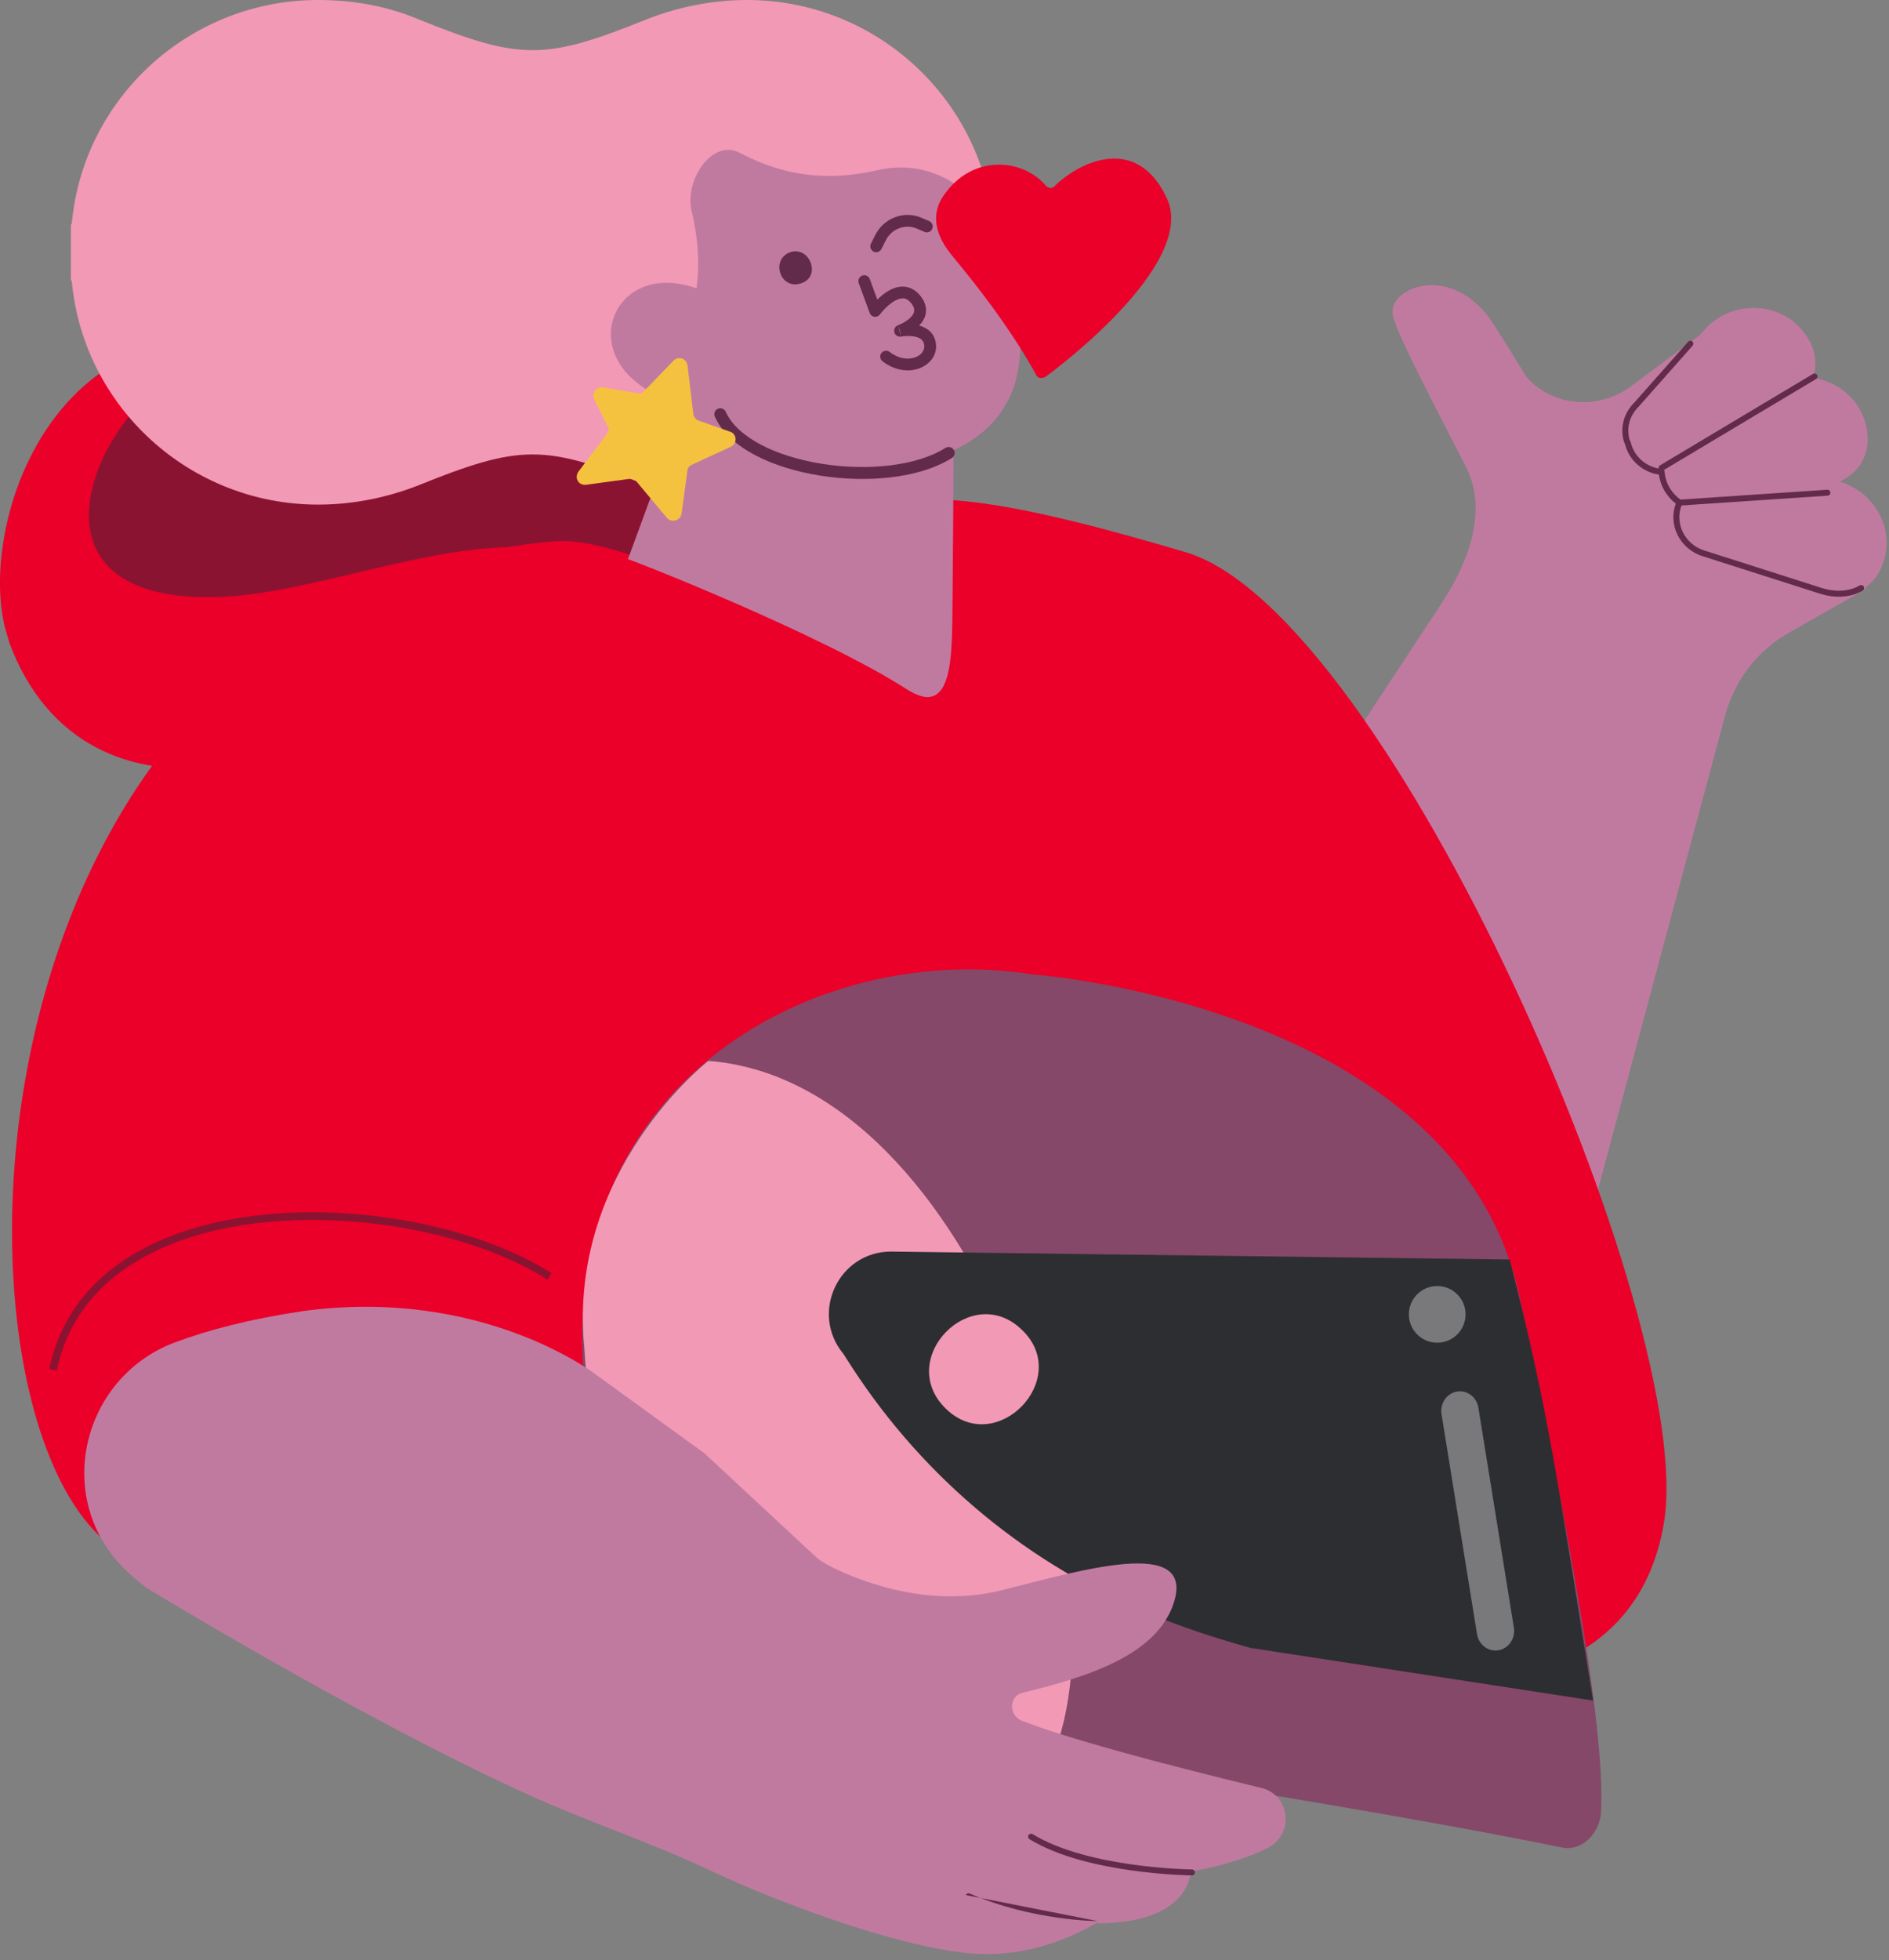 <svg width="242" height="251" viewBox="0 0 242 251" fill="none" xmlns="http://www.w3.org/2000/svg">
<rect x="0" y="0" width="242" height="251" fill="#808080" stroke="none"/>
<path d="M234.112 63.096C235.384 61.443 235.893 59.28 235.13 57.245C234.494 55.718 233.349 54.573 232.077 53.937C232.077 53.937 228.769 39.181 218.847 42.107L208.925 49.485C204.982 52.411 199.512 52.156 195.95 48.722C195.696 48.467 195.568 48.213 195.441 48.086C195.441 48.086 191.625 41.852 190.607 40.453C185.392 33.839 178.141 36.892 178.395 40.072C178.523 42.107 183.738 51.775 187.809 59.789C190.607 65.259 188.19 71.874 184.883 76.962L161.858 111.944L204.6 152.777L221.01 91.591C222.282 87.011 225.208 83.195 229.405 80.905L238.564 75.69C240.345 75.054 236.656 71.619 237.165 69.838C237.674 67.167 236.402 64.368 234.112 63.096Z" fill="#C17A9F"/>
<path d="M229.279 52.157L215.668 60.171C212.869 61.825 209.307 60.298 208.417 57.118L208.29 56.864C207.908 55.21 208.417 53.429 209.562 52.157L218.594 41.981C222.283 38.164 228.77 38.673 231.569 43.253C232.459 44.652 232.841 46.306 232.332 48.214C232.077 49.867 230.805 51.267 229.279 52.157Z" fill="#C17A9F"/>
<path d="M234.11 62.206L218.591 65.386C215.411 66.022 212.485 63.478 212.739 60.17V59.916C212.867 58.135 213.884 56.736 215.411 55.972L227.241 49.23C231.948 46.813 237.927 49.358 239.071 54.573C239.453 56.227 239.326 57.881 238.308 59.534C237.418 60.806 235.891 61.824 234.11 62.206Z" fill="#C17A9F"/>
<path d="M233.22 76.07L218.083 71.236C215.03 70.219 213.758 66.53 215.539 63.858L215.666 63.604C216.683 62.205 218.21 61.314 219.991 61.441L233.602 61.314C238.945 61.569 242.888 66.657 241.362 71.745C240.853 73.399 239.962 74.798 238.181 75.689C236.782 76.579 234.874 76.579 233.22 76.07Z" fill="#C17A9F"/>
<path fill-rule="evenodd" clip-rule="evenodd" d="M216.811 43.728C216.969 43.868 216.984 44.11 216.844 44.268L209.974 52.028C209.969 52.034 209.964 52.039 209.958 52.045C208.785 53.219 208.323 54.718 208.774 56.342L208.885 56.564C208.899 56.59 208.909 56.618 208.916 56.647C209.383 58.635 211.141 59.925 212.893 60.042C213.083 60.055 213.235 60.205 213.25 60.395C213.367 61.924 214.19 63.223 215.377 64.054C215.528 64.159 215.582 64.357 215.507 64.525C214.461 66.849 215.734 69.665 218.327 70.49L218.327 70.49L233.461 75.323C233.461 75.323 233.462 75.323 233.463 75.323C235.048 75.811 236.837 75.797 238.243 74.977C238.426 74.87 238.661 74.932 238.767 75.114C238.874 75.297 238.812 75.532 238.629 75.638C236.983 76.598 234.957 76.585 233.235 76.055L233.232 76.054L233.232 76.054L218.094 71.22C215.193 70.297 213.671 67.199 214.689 64.498C213.544 63.605 212.726 62.303 212.52 60.774C210.581 60.511 208.716 59.058 208.18 56.867L208.073 56.652C208.062 56.631 208.054 56.609 208.047 56.586C207.498 54.664 208.052 52.873 209.408 51.511L216.27 43.761C216.41 43.602 216.652 43.587 216.811 43.728Z" fill="#632B4B"/>
<path fill-rule="evenodd" clip-rule="evenodd" d="M232.787 48.016C232.895 48.197 232.836 48.432 232.654 48.541L213.064 60.244C212.883 60.352 212.648 60.293 212.539 60.112C212.431 59.93 212.49 59.695 212.672 59.586L232.261 47.883C232.443 47.775 232.678 47.834 232.787 48.016Z" fill="#632B4B"/>
<path fill-rule="evenodd" clip-rule="evenodd" d="M234.494 63.07C234.509 63.282 234.349 63.464 234.138 63.478L215.184 64.75C214.973 64.764 214.79 64.605 214.776 64.394C214.762 64.183 214.922 64 215.133 63.986L234.087 62.714C234.298 62.7 234.48 62.859 234.494 63.07Z" fill="#632B4B"/>
<path d="M116.827 84.721C106.905 77.979 92.022 68.311 79.81 67.293C67.853 66.275 48.517 45.541 30.708 43.505C5.776 40.707 -2.875 68.311 0.814 81.031C0.942 81.413 1.069 81.795 1.196 82.304C5.903 95.024 16.588 99.985 28.927 97.95C45.337 95.151 49.153 81.922 64.291 76.198C80.319 70.092 84.39 84.466 97.619 93.498C101.308 95.66 120.262 87.01 116.827 84.721Z" fill="#EA0029"/>
<path d="M91.002 92.481C81.589 54.828 49.405 75.817 27.907 76.453C3.611 77.216 10.48 56.99 20.911 48.976C21.292 48.722 58.564 40.326 70.903 42.87C112.246 51.139 93.928 104.311 91.002 92.481Z" fill="#8B1332"/>
<path d="M213.167 195.01C217.491 169.189 177.886 78.488 151.936 70.729C122.297 61.951 118.735 63.732 104.488 64.877C104.488 64.877 135.399 78.87 112.375 86.757C112.375 86.757 82.608 68.312 71.032 69.329C-6.055 75.817 -9.108 181.526 14.552 198.19L36.05 195.01C32.743 202.388 38.086 210.784 46.227 211.038L161.858 214.6C169.236 214.727 208.29 224.125 213.167 195.01Z" fill="#EA0029"/>
<path d="M127.13 27.477C125.094 11.957 111.738 0 95.71 0C91.257 0 86.932 0.89 82.989 2.417C69.759 7.76 66.706 7.76 53.477 2.417C49.533 0.763 45.208 0 40.756 0C24.346 0 10.735 12.466 9.209 28.494C9.209 28.622 9.081 28.749 9.081 28.876V31.547V33.074V35.745C9.081 35.872 9.209 36 9.209 36.127C10.735 52.155 24.346 64.621 40.756 64.621C45.208 64.621 49.533 63.731 53.477 62.204C66.706 56.862 69.759 56.862 82.989 62.204C86.932 63.858 91.257 64.621 95.71 64.621C111.738 64.621 125.094 52.664 127.13 37.145C127.257 36.636 127.384 36.127 127.384 35.618V32.947V31.675V29.003C127.511 28.367 127.384 27.986 127.13 27.477Z" fill="#F299B6"/>
<path d="M116.189 88.283C122.55 92.353 121.914 82.94 122.041 75.435C122.168 63.477 122.168 48.849 122.168 48.849C122.168 43.124 110.592 42.234 104.868 42.234C99.143 42.234 91.893 34.728 91.893 40.453L80.444 71.619C80.444 71.491 105.122 81.159 116.189 88.283Z" fill="#C17A9F"/>
<path d="M126.622 28.496C124.078 23.281 118.354 20.482 112.629 21.754C108.05 22.772 102.071 23.408 94.82 19.592C91.258 17.684 87.697 23.026 88.587 26.97C89.605 31.168 89.987 36.256 88.206 40.836C89.478 43.507 89.987 50.885 93.675 54.701C97.746 58.899 121.534 57.881 121.534 57.881C121.534 57.881 126.241 56.355 128.785 51.903C131.583 47.323 131.71 39.309 126.622 28.496Z" fill="#C17A9F"/>
<path d="M96.6 41.725C82.989 29.004 73.448 41.343 80.826 48.34C82.862 50.248 86.423 52.156 91.13 53.937L96.6 41.725Z" fill="#C17A9F"/>
<path fill-rule="evenodd" clip-rule="evenodd" d="M91.963 52.346C92.349 52.173 92.802 52.346 92.975 52.732C93.705 54.359 95.288 55.796 97.49 56.953C99.681 58.104 102.412 58.937 105.308 59.397C111.138 60.321 117.407 59.697 121.126 57.358C121.484 57.133 121.957 57.24 122.182 57.599C122.408 57.957 122.3 58.43 121.942 58.655C117.774 61.277 111.068 61.861 105.068 60.91C102.048 60.431 99.15 59.555 96.778 58.309C94.416 57.069 92.501 55.421 91.577 53.359C91.404 52.973 91.577 52.52 91.963 52.346Z" fill="#632B4B"/>
<path d="M200.147 236.606C202.691 237.115 204.981 234.698 205.108 232.027C205.744 220.833 200.147 191.957 194.677 166.133C186.79 128.735 132.345 124.791 132.345 124.791C102.452 119.957 64.035 141.964 77.264 189.921C77.264 189.921 85.024 213.963 89.349 215.49C106.904 221.977 162.112 228.847 200.147 236.606Z" fill="#854868"/>
<path d="M134.762 225.158C144.939 201.243 125.349 138.53 90.749 135.859C90.749 135.859 72.685 149.852 74.848 172.495C76.883 204.424 87.568 217.271 116.826 221.851L134.762 225.158Z" fill="#F299B6"/>
<path d="M193.405 161.299L114.155 160.281C107.413 160.281 103.724 168.168 108.049 173.383L109.194 175.164C118.48 189.411 131.964 200.606 147.738 206.839C151.427 208.365 155.625 209.765 160.204 211.037L204.091 217.779C199.638 190.429 198.493 181.016 193.405 161.299Z" fill="#2D2E32"/>
<path d="M130.946 170.331C124.458 163.971 114.663 174.02 121.151 180.381C127.638 186.741 137.433 176.564 130.946 170.331Z" fill="#F299B6"/>
<path opacity="0.36" d="M186.635 178.211C187.938 177.98 189.174 178.901 189.395 180.269L193.942 208.436C194.163 209.805 193.286 211.102 191.982 211.334C190.679 211.566 189.443 210.644 189.222 209.276L186.948 195.193L184.675 181.109C184.454 179.741 185.331 178.443 186.635 178.211Z" fill="white"/>
<path opacity="0.36" d="M184.122 171.952C186.127 171.952 187.753 170.326 187.753 168.321C187.753 166.316 186.127 164.691 184.122 164.691C182.117 164.691 180.491 166.316 180.491 168.321C180.491 170.326 182.117 171.952 184.122 171.952Z" fill="white"/>
<path d="M76.374 176.056L90.239 186.105L104.614 199.462C105.504 200.225 106.903 200.861 108.303 201.497C114.663 204.169 121.532 205.314 128.274 203.66C138.451 201.116 153.003 196.718 150.41 205.146C148.335 211.888 139.468 214.727 131.073 216.762C129.292 217.144 129.165 219.561 130.818 220.324C136.67 222.614 147.991 225.667 161.602 228.974C165.291 229.865 165.8 234.826 162.493 236.607C158.295 238.769 152.571 239.66 152.571 239.66C151.553 246.91 140.486 246.274 140.486 246.274C136.415 248.564 130.691 250.854 123.695 250.091C114.281 249.073 99.653 243.603 91.257 239.66C83.497 235.971 74.974 233.172 67.469 229.737C45.971 219.942 18.876 203.405 18.876 203.405C17.477 202.388 16.205 201.243 15.06 199.971C6.918 190.685 10.989 176.056 22.565 171.858C26.636 170.332 31.978 168.932 38.72 167.915C61.872 164.734 76.374 176.056 76.374 176.056Z" fill="#C17A9F"/>
<path fill-rule="evenodd" clip-rule="evenodd" d="M33.872 155.548C47.031 154.219 61.775 157.381 70.662 163.048L70.133 163.877C61.466 158.35 46.952 155.215 33.97 156.526C20.974 157.838 9.753 163.565 7.275 175.52L6.313 175.32C8.924 162.724 20.727 156.875 33.872 155.548Z" fill="#8B1332"/>
<path fill-rule="evenodd" clip-rule="evenodd" d="M118.152 27.934L119.032 28.311C119.415 28.475 119.592 28.919 119.428 29.302C119.264 29.685 118.82 29.862 118.437 29.698L117.547 29.316C117.54 29.313 117.532 29.31 117.525 29.307C116.012 28.601 114.162 29.302 113.44 30.85L113.431 30.869L112.922 31.886C112.736 32.259 112.282 32.41 111.91 32.224C111.537 32.037 111.386 31.584 111.572 31.211L112.077 30.202C113.136 27.945 115.854 26.869 118.152 27.934Z" fill="#632B4B"/>
<path fill-rule="evenodd" clip-rule="evenodd" d="M110.462 35.293C110.853 35.149 111.286 35.35 111.43 35.741L112.394 38.371C112.715 38.053 113.116 37.702 113.567 37.406C114.16 37.016 114.919 36.669 115.746 36.702C116.623 36.737 117.428 37.19 118.079 38.109L118.086 38.119L118.086 38.119C118.606 38.879 118.742 39.643 118.552 40.355C118.408 40.897 118.094 41.341 117.752 41.69C118.62 41.924 119.56 42.474 119.852 43.715L119.854 43.724L119.854 43.724C120.21 45.326 119.195 46.626 117.83 47.152C116.454 47.683 114.651 47.497 113.059 46.266C112.729 46.011 112.668 45.537 112.923 45.207C113.178 44.878 113.652 44.817 113.981 45.072C115.187 46.004 116.438 46.072 117.287 45.744C118.147 45.412 118.532 44.742 118.382 44.056C118.238 43.455 117.72 43.162 116.925 43.062C116.547 43.015 116.173 43.025 115.887 43.048C115.745 43.059 115.63 43.074 115.552 43.085C115.513 43.091 115.483 43.096 115.464 43.099L115.445 43.102L115.443 43.102C115.443 43.102 115.443 43.102 115.443 43.102C115.443 43.102 115.443 43.102 115.301 42.361C115.043 41.658 115.041 41.653 115.041 41.653C115.041 41.653 115.041 41.653 115.041 41.653L115.044 41.652L115.067 41.643C115.089 41.634 115.123 41.621 115.167 41.602C115.254 41.565 115.381 41.508 115.529 41.433C115.83 41.279 116.197 41.061 116.506 40.791C116.822 40.515 117.023 40.235 117.094 39.967C117.155 39.738 117.148 39.422 116.844 38.976C116.415 38.373 116.014 38.223 115.686 38.21C115.309 38.195 114.868 38.357 114.395 38.667C113.933 38.971 113.515 39.368 113.205 39.702C113.052 39.867 112.93 40.011 112.847 40.113C112.806 40.164 112.775 40.204 112.755 40.23L112.733 40.258L112.729 40.264L112.729 40.264L112.728 40.265C112.564 40.488 112.29 40.603 112.015 40.564C111.739 40.525 111.508 40.338 111.412 40.077L110.013 36.261C109.87 35.87 110.07 35.436 110.462 35.293ZM115.041 41.653C115.041 41.653 115.04 41.653 115.04 41.653C114.672 41.789 114.469 42.185 114.574 42.563C114.679 42.942 115.057 43.176 115.443 43.102" fill="#632B4B"/>
<path d="M121.15 24.68C124.712 19.847 130.945 20.228 133.998 23.79C134.38 24.172 134.889 24.172 135.143 23.79C138.45 20.61 145.574 17.302 149.39 25.189C153.843 33.839 133.998 48.214 133.998 48.214C133.617 48.468 133.108 48.468 132.853 48.214L132.217 47.069C129.292 41.981 125.73 37.274 122.041 32.822C120.133 30.532 118.861 27.606 121.15 24.68Z" fill="#EA0029"/>
<path d="M101.179 32.312C103.723 31.422 105.249 35.365 102.705 36.255C100.034 37.273 98.634 33.33 101.179 32.312Z" fill="#632B4B"/>
<path d="M77.647 55.719L74.085 60.425C73.577 61.189 74.085 62.206 75.103 62.079L80.7 61.316C80.955 61.316 81.209 61.443 81.463 61.57L85.407 66.277C86.043 67.04 87.188 66.659 87.315 65.768L88.078 60.171C88.078 59.916 88.333 59.662 88.587 59.535L93.548 57.245C94.439 56.864 94.439 55.719 93.675 55.337L89.35 53.811C89.096 53.683 88.969 53.429 88.841 53.175L88.078 46.814C87.951 45.924 86.933 45.542 86.297 46.178L82.481 50.122C82.227 50.376 81.972 50.503 81.718 50.376L77.266 49.613C76.375 49.486 75.739 50.376 76.121 51.139L78.029 54.956C77.902 55.21 77.775 55.464 77.647 55.719Z" fill="#F5C240"/>
<path fill-rule="evenodd" clip-rule="evenodd" d="M131.763 235.007C131.874 234.827 132.11 234.771 132.29 234.881C135.845 237.064 140.93 238.201 145.165 238.788C147.276 239.08 149.162 239.234 150.52 239.315C151.199 239.356 151.745 239.378 152.122 239.39C152.31 239.396 152.455 239.4 152.553 239.402C152.602 239.403 152.64 239.403 152.664 239.404L152.692 239.404L152.701 239.404C152.912 239.406 153.082 239.579 153.08 239.791C153.078 240.003 152.905 240.172 152.694 240.17L152.697 239.844C152.694 240.17 152.694 240.17 152.694 240.17L152.691 240.17L152.683 240.17L152.653 240.17C152.627 240.169 152.588 240.169 152.538 240.168C152.437 240.166 152.288 240.162 152.097 240.156C151.714 240.144 151.161 240.121 150.474 240.08C149.101 239.998 147.195 239.842 145.06 239.547C140.805 238.957 135.586 237.804 131.889 235.534C131.709 235.424 131.653 235.188 131.763 235.007Z" fill="#632B4B"/>
<path fill-rule="evenodd" clip-rule="evenodd" d="M123.727 242.686C123.812 242.492 124.038 242.403 124.232 242.488C128.261 244.251 132.359 245.134 135.454 245.576C137 245.797 138.294 245.908 139.199 245.963C139.652 245.99 140.008 246.004 140.249 246.011C140.37 246.014 140.462 246.016 140.524 246.017L140.593 246.018L140.61 246.018L140.614 246.018L140.615 246.018L140.615 246.018C140.615 246.018 140.615 246.018 140.615 246.018" fill="#632B4B"/>
</svg>
